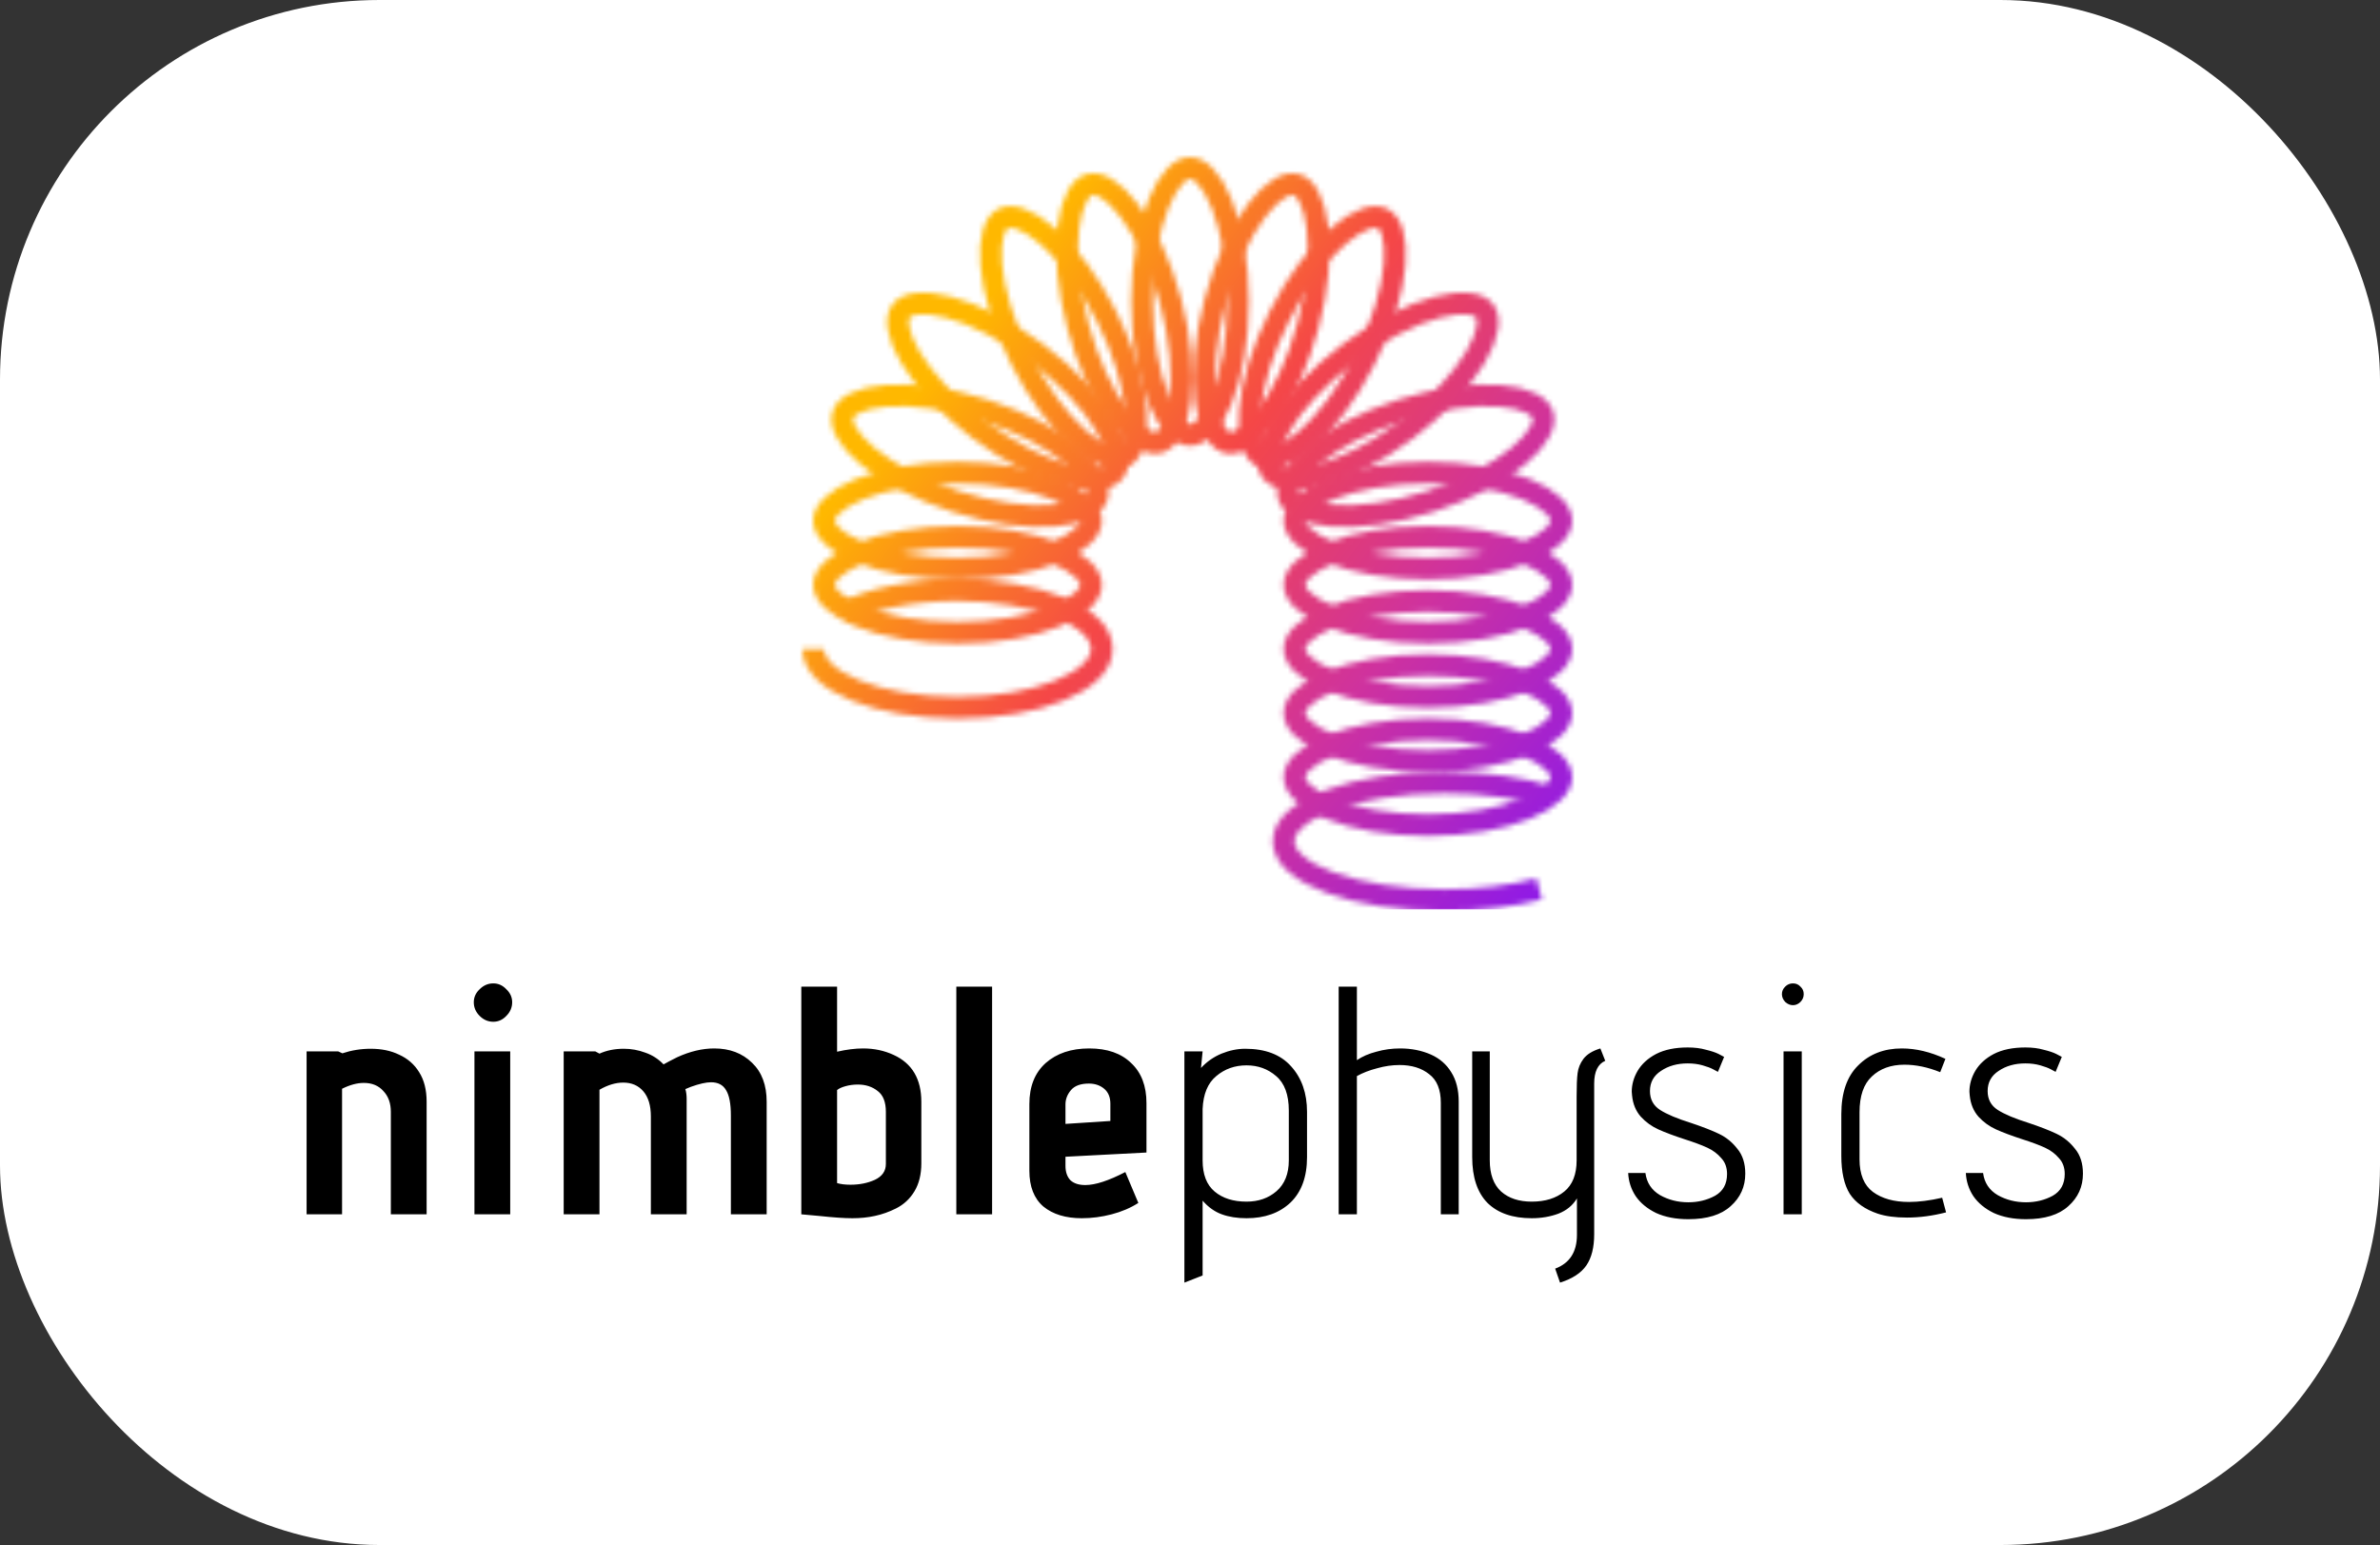 <svg width="439" height="285" viewBox="0 0 439 285" fill="none" xmlns="http://www.w3.org/2000/svg">
<rect x="0" y="0" width="439" height="285" fill="#333333" stroke="none"/>
<g clip-path="url(#clip0)">
<rect width="439" height="285" rx="70" fill="white"/>
<path d="M72.093 205.1C72.093 203.5 71.633 202.22 70.713 201.26C69.833 200.26 68.633 199.76 67.113 199.76C65.873 199.76 64.533 200.12 63.093 200.84V224H56.553V193.94H62.373L63.153 194.3C64.833 193.74 66.573 193.46 68.373 193.46C70.373 193.46 72.113 193.82 73.593 194.54C75.193 195.26 76.433 196.34 77.313 197.78C78.233 199.22 78.693 201.04 78.693 203.24V224H72.093V205.1ZM90.993 188.48C90.033 188.48 89.193 188.12 88.473 187.4C87.753 186.68 87.393 185.84 87.393 184.88C87.393 183.96 87.753 183.16 88.473 182.48C89.193 181.76 90.033 181.4 90.993 181.4C91.913 181.4 92.713 181.76 93.393 182.48C94.113 183.16 94.473 183.96 94.473 184.88C94.473 185.84 94.113 186.68 93.393 187.4C92.713 188.12 91.913 188.48 90.993 188.48ZM87.513 193.94H94.113V224H87.513V193.94ZM134.815 205.76C134.815 203.6 134.515 202.04 133.915 201.08C133.355 200.12 132.435 199.64 131.155 199.64C130.235 199.64 128.995 199.92 127.435 200.48L126.415 200.9C126.495 201.14 126.555 201.42 126.595 201.74C126.635 202.06 126.655 202.36 126.655 202.64V224H120.055V205.94C120.055 203.94 119.595 202.4 118.675 201.32C117.755 200.24 116.515 199.7 114.955 199.7C113.555 199.7 112.095 200.14 110.575 201.02V224H103.975V193.94H109.795L110.575 194.36C111.895 193.76 113.395 193.46 115.075 193.46C116.435 193.46 117.755 193.7 119.035 194.18C120.315 194.62 121.435 195.34 122.395 196.34C122.955 196.02 123.795 195.58 124.915 195.02C127.275 193.94 129.555 193.4 131.755 193.4C134.595 193.4 136.915 194.28 138.715 196.04C140.515 197.76 141.415 200.16 141.415 203.24V224H134.815V205.76ZM169.943 214.58C169.943 216.62 169.523 218.34 168.683 219.74C167.843 221.14 166.703 222.2 165.263 222.92C163.983 223.56 162.683 224.02 161.363 224.3C160.083 224.58 158.703 224.72 157.223 224.72C155.743 224.72 153.703 224.58 151.103 224.3L147.803 224V182H154.403V194C156.163 193.6 157.763 193.4 159.203 193.4C161.243 193.4 163.123 193.8 164.843 194.6C168.243 196.16 169.943 199.04 169.943 203.24V214.58ZM163.403 205.1C163.403 203.3 162.903 202.02 161.903 201.26C160.903 200.46 159.683 200.06 158.243 200.06C157.443 200.06 156.683 200.16 155.963 200.36C155.243 200.56 154.723 200.8 154.403 201.08V218.24C155.083 218.44 155.903 218.54 156.863 218.54C158.543 218.54 160.043 218.24 161.363 217.64C162.723 217 163.403 216.02 163.403 214.7V205.1ZM176.397 182H182.997V224H176.397V182ZM196.531 215.06C196.531 216.18 196.831 217.06 197.431 217.7C198.071 218.3 198.991 218.6 200.191 218.6C202.031 218.6 204.491 217.8 207.571 216.2L209.971 221.9C208.531 222.82 206.891 223.52 205.051 224C203.211 224.48 201.371 224.72 199.531 224.72C196.571 224.72 194.211 224 192.451 222.56C190.731 221.08 189.871 218.88 189.871 215.96V203.66C189.871 200.42 190.871 197.9 192.871 196.1C194.911 194.3 197.591 193.4 200.911 193.4C204.231 193.4 206.811 194.3 208.651 196.1C210.531 197.86 211.471 200.32 211.471 203.48V212.6L196.531 213.38V215.06ZM204.811 203.6C204.811 202.4 204.431 201.48 203.671 200.84C202.911 200.2 201.971 199.88 200.851 199.88C199.331 199.88 198.231 200.28 197.551 201.08C196.871 201.88 196.531 202.76 196.531 203.72V207.32L204.811 206.78V203.6ZM218.467 193.94H221.827L221.527 197C222.607 195.84 223.867 194.96 225.307 194.36C226.787 193.76 228.247 193.46 229.687 193.46C233.407 193.46 236.227 194.54 238.147 196.7C240.107 198.86 241.087 201.66 241.087 205.1V213.44C241.087 217.08 240.067 219.88 238.027 221.84C235.987 223.76 233.287 224.72 229.927 224.72C228.207 224.72 226.687 224.48 225.367 224C224.047 223.52 222.867 222.68 221.827 221.48V235.28L218.467 236.6V193.94ZM237.727 204.86C237.727 201.94 236.947 199.82 235.387 198.5C233.867 197.18 232.047 196.52 229.927 196.52C227.767 196.52 225.907 197.18 224.347 198.5C222.787 199.78 221.947 201.8 221.827 204.56V214.04C221.827 216.64 222.567 218.56 224.047 219.8C225.527 221.04 227.487 221.66 229.927 221.66C232.127 221.66 233.967 221.02 235.447 219.74C236.967 218.42 237.727 216.52 237.727 214.04V204.86ZM265.764 203.42C265.764 200.98 265.044 199.22 263.604 198.14C262.204 197.02 260.384 196.46 258.144 196.46C256.784 196.46 255.404 196.66 254.004 197.06C252.604 197.42 251.364 197.9 250.284 198.5V224H246.924V182H250.284V195.56C251.284 194.88 252.484 194.36 253.884 194C255.284 193.6 256.744 193.4 258.264 193.4C260.344 193.4 262.244 193.78 263.964 194.54C265.564 195.26 266.804 196.34 267.684 197.78C268.604 199.22 269.064 201.04 269.064 203.24V224H265.764V203.42ZM286.854 234.02C289.534 233.02 290.874 230.94 290.874 227.78V221.06C290.114 222.34 288.974 223.28 287.454 223.88C285.934 224.44 284.294 224.72 282.534 224.72C279.014 224.72 276.294 223.78 274.374 221.9C272.494 219.98 271.554 217.16 271.554 213.44V193.94H274.794V214.04C274.794 216.6 275.494 218.52 276.894 219.8C278.294 221.04 280.174 221.66 282.534 221.66C285.014 221.66 287.014 221.04 288.534 219.8C290.054 218.56 290.814 216.64 290.814 214.04V202.22C290.814 200.3 290.874 198.88 290.994 197.96C291.114 197 291.474 196.12 292.074 195.32C292.714 194.48 293.754 193.84 295.194 193.4L296.094 195.68C294.734 196.28 294.054 197.68 294.054 199.88V227.66C294.054 230.1 293.574 232.02 292.614 233.42C291.654 234.82 290.034 235.88 287.754 236.6L286.854 234.02ZM303.502 216.38C303.742 218.18 304.642 219.54 306.202 220.46C307.762 221.34 309.502 221.78 311.422 221.78C313.222 221.78 314.862 221.38 316.342 220.58C317.822 219.74 318.562 218.4 318.562 216.56C318.562 215.36 318.202 214.38 317.482 213.62C316.802 212.82 315.942 212.18 314.902 211.7C313.862 211.22 312.462 210.7 310.702 210.14C308.742 209.5 307.142 208.9 305.902 208.34C304.662 207.78 303.582 207 302.662 206C301.742 204.96 301.202 203.66 301.042 202.1L300.982 201.38C300.982 200.06 301.342 198.78 302.062 197.54C302.822 196.26 303.962 195.22 305.482 194.42C307.042 193.62 308.982 193.22 311.302 193.22C312.582 193.22 313.702 193.36 314.662 193.64C315.662 193.88 316.442 194.14 317.002 194.42C317.562 194.7 317.902 194.88 318.022 194.96L316.882 197.72C316.762 197.64 316.462 197.48 315.982 197.24C315.542 197 314.902 196.76 314.062 196.52C313.222 196.28 312.302 196.16 311.302 196.16C309.382 196.16 307.742 196.62 306.382 197.54C305.022 198.42 304.342 199.66 304.342 201.26C304.342 202.78 304.962 203.94 306.202 204.74C307.442 205.54 309.342 206.34 311.902 207.14C314.062 207.86 315.802 208.54 317.122 209.18C318.442 209.82 319.562 210.74 320.482 211.94C321.442 213.1 321.922 214.62 321.922 216.5C321.922 218.9 321.022 220.9 319.222 222.5C317.462 224.1 314.862 224.9 311.422 224.9C309.142 224.9 307.162 224.52 305.482 223.76C303.842 222.96 302.582 221.92 301.702 220.64C300.862 219.36 300.402 217.94 300.322 216.38H303.502ZM330.722 185.42C330.202 185.42 329.722 185.22 329.282 184.82C328.882 184.38 328.682 183.9 328.682 183.38C328.682 182.86 328.882 182.4 329.282 182C329.682 181.6 330.162 181.4 330.722 181.4C331.282 181.4 331.742 181.6 332.102 182C332.502 182.36 332.702 182.82 332.702 183.38C332.702 183.94 332.502 184.42 332.102 184.82C331.702 185.22 331.242 185.42 330.722 185.42ZM328.982 193.94H332.342V224H328.982V193.94ZM358.959 223.64C356.479 224.28 354.079 224.6 351.759 224.6C349.599 224.6 347.799 224.36 346.359 223.88C343.999 223.08 342.279 221.86 341.199 220.22C340.159 218.54 339.639 216.2 339.639 213.2V205.52C339.639 201.56 340.679 198.56 342.759 196.52C344.839 194.44 347.519 193.4 350.799 193.4C353.399 193.4 356.079 194.04 358.839 195.32L357.879 197.78C355.599 196.86 353.399 196.4 351.279 196.4C348.799 196.4 346.799 197.12 345.279 198.56C343.759 199.96 342.999 202.16 342.999 205.16V213.86C342.999 216.62 343.819 218.62 345.459 219.86C347.139 221.1 349.359 221.72 352.119 221.72C353.919 221.72 355.959 221.46 358.239 220.94L358.959 223.64ZM365.787 216.38C366.027 218.18 366.927 219.54 368.487 220.46C370.047 221.34 371.787 221.78 373.707 221.78C375.507 221.78 377.147 221.38 378.627 220.58C380.107 219.74 380.847 218.4 380.847 216.56C380.847 215.36 380.487 214.38 379.767 213.62C379.087 212.82 378.227 212.18 377.187 211.7C376.147 211.22 374.747 210.7 372.987 210.14C371.027 209.5 369.427 208.9 368.187 208.34C366.947 207.78 365.867 207 364.947 206C364.027 204.96 363.487 203.66 363.327 202.1L363.267 201.38C363.267 200.06 363.627 198.78 364.347 197.54C365.107 196.26 366.247 195.22 367.767 194.42C369.327 193.62 371.267 193.22 373.587 193.22C374.867 193.22 375.987 193.36 376.947 193.64C377.947 193.88 378.727 194.14 379.287 194.42C379.847 194.7 380.187 194.88 380.307 194.96L379.167 197.72C379.047 197.64 378.747 197.48 378.267 197.24C377.827 197 377.187 196.76 376.347 196.52C375.507 196.28 374.587 196.16 373.587 196.16C371.667 196.16 370.027 196.62 368.667 197.54C367.307 198.42 366.627 199.66 366.627 201.26C366.627 202.78 367.247 203.94 368.487 204.74C369.727 205.54 371.627 206.34 374.187 207.14C376.347 207.86 378.087 208.54 379.407 209.18C380.727 209.82 381.847 210.74 382.767 211.94C383.727 213.1 384.207 214.62 384.207 216.5C384.207 218.9 383.307 220.9 381.507 222.5C379.747 224.1 377.147 224.9 373.707 224.9C371.427 224.9 369.447 224.52 367.767 223.76C366.127 222.96 364.867 221.92 363.987 220.64C363.147 219.36 362.687 217.94 362.607 216.38H365.787Z" fill="black"/>
<mask id="mask0" mask-type="alpha" maskUnits="userSpaceOnUse" x="148" y="29" width="142" height="140">
<path d="M201.239 107.873C201.239 108.657 200.858 109.597 199.76 110.654C198.657 111.717 196.955 112.766 194.688 113.69C190.165 115.533 183.777 116.718 176.62 116.718C169.462 116.718 163.075 115.533 158.551 113.69C156.285 112.766 154.583 111.717 153.479 110.654C152.382 109.597 152 108.657 152 107.873C152 107.089 152.382 106.15 153.479 105.092C154.583 104.03 156.285 102.98 158.551 102.057C163.075 100.214 169.462 99.028 176.62 99.028C183.777 99.028 190.165 100.214 194.688 102.057C196.955 102.98 198.657 104.03 199.76 105.092C200.858 106.15 201.239 107.089 201.239 107.873Z" stroke="black" stroke-width="4"/>
<path d="M150 119.704C150 125.694 161.918 130.549 176.62 130.549C191.321 130.549 203.239 125.694 203.239 119.704C203.239 113.715 191.321 108.859 176.62 108.859C168.005 108.859 160.346 110.526 155.481 113.112" stroke="black" stroke-width="4"/>
<path d="M201.239 96.042C201.239 96.826 200.858 97.766 199.76 98.823C198.657 99.886 196.955 100.935 194.688 101.859C190.165 103.702 183.777 104.887 176.62 104.887C169.462 104.887 163.075 103.702 158.551 101.859C156.285 100.935 154.583 99.886 153.479 98.823C152.382 97.766 152 96.826 152 96.042C152 95.258 152.382 94.319 153.479 93.261C154.583 92.199 156.285 91.149 158.551 90.226C163.075 88.383 169.462 87.197 176.62 87.197C183.777 87.197 190.165 88.383 194.688 90.226C196.955 91.149 198.657 92.199 199.76 93.261C200.858 94.319 201.239 95.258 201.239 96.042Z" stroke="black" stroke-width="4"/>
<path d="M202.361 91.606C202.121 92.353 201.47 93.13 200.101 93.801C198.726 94.475 196.784 94.953 194.344 95.138C189.473 95.508 183.029 94.682 176.215 92.491C169.401 90.3 163.684 87.217 159.941 84.078C158.066 82.505 156.767 80.985 156.042 79.635C155.32 78.293 155.245 77.282 155.484 76.535C155.724 75.789 156.375 75.011 157.744 74.341C159.12 73.666 161.061 73.189 163.502 73.003C168.372 72.633 174.816 73.459 181.63 75.65C188.444 77.841 194.162 80.925 197.904 84.064C199.779 85.637 201.078 87.157 201.804 88.506C202.525 89.849 202.601 90.86 202.361 91.606Z" stroke="black" stroke-width="4"/>
<path d="M205.568 86.975C205.096 87.602 204.227 88.124 202.714 88.308C201.193 88.495 199.202 88.31 196.836 87.685C192.113 86.439 186.296 83.546 180.576 79.243C174.856 74.94 170.465 70.153 167.958 65.961C166.702 63.86 165.972 61.999 165.73 60.486C165.488 58.981 165.748 58.001 166.219 57.374C166.691 56.748 167.56 56.227 169.073 56.042C170.594 55.856 172.585 56.04 174.951 56.665C179.674 57.912 185.491 60.804 191.211 65.107C196.931 69.41 201.322 74.197 203.829 78.389C205.085 80.49 205.814 82.351 206.057 83.864C206.299 85.369 206.039 86.349 205.568 86.975Z" stroke="black" stroke-width="4"/>
<path d="M207.298 84.245C206.599 84.599 205.588 84.683 204.149 84.181C202.703 83.677 200.998 82.632 199.15 81.027C195.463 77.823 191.52 72.66 188.287 66.274C185.054 59.888 183.227 53.654 182.829 48.786C182.629 46.346 182.796 44.354 183.246 42.89C183.694 41.433 184.359 40.668 185.059 40.314C185.759 39.96 186.769 39.876 188.208 40.378C189.655 40.882 191.36 41.926 193.207 43.532C196.895 46.735 200.837 51.898 204.07 58.284C207.303 64.67 209.13 70.904 209.529 75.773C209.729 78.212 209.561 80.204 209.111 81.669C208.664 83.126 207.998 83.891 207.298 84.245Z" stroke="black" stroke-width="4"/>
<path d="M213.741 81.608C212.983 81.811 211.977 81.685 210.672 80.898C209.36 80.108 207.906 78.735 206.427 76.785C203.476 72.892 200.678 67.03 198.825 60.116C196.973 53.202 196.465 46.726 197.074 41.879C197.379 39.451 197.952 37.535 198.693 36.195C199.431 34.861 200.239 34.249 200.997 34.046C201.754 33.843 202.76 33.968 204.066 34.755C205.378 35.546 206.832 36.918 208.311 38.869C211.261 42.761 214.06 48.624 215.912 55.537C217.765 62.451 218.273 68.928 217.663 73.774C217.358 76.203 216.785 78.118 216.044 79.459C215.307 80.793 214.498 81.405 213.741 81.608Z" stroke="black" stroke-width="4"/>
<path d="M237.705 91.606C237.945 92.353 238.596 93.13 239.964 93.801C241.34 94.475 243.281 94.953 245.722 95.138C250.592 95.508 257.036 94.682 263.85 92.491C270.664 90.3 276.382 87.217 280.124 84.078C282 82.505 283.299 80.985 284.024 79.635C284.745 78.293 284.821 77.282 284.581 76.535C284.341 75.789 283.69 75.011 282.321 74.341C280.946 73.666 279.004 73.189 276.564 73.003C271.693 72.633 265.25 73.459 258.436 75.65C251.621 77.841 245.904 80.925 242.161 84.064C240.286 85.637 238.987 87.157 238.262 88.506C237.54 89.849 237.465 90.86 237.705 91.606Z" stroke="black" stroke-width="4"/>
<path d="M234.498 86.975C234.969 87.602 235.839 88.124 237.352 88.308C238.873 88.495 240.863 88.31 243.23 87.685C247.953 86.439 253.77 83.546 259.49 79.243C265.209 74.94 269.601 70.153 272.108 65.961C273.364 63.86 274.093 61.999 274.336 60.486C274.578 58.981 274.318 58.001 273.846 57.374C273.375 56.748 272.505 56.227 270.992 56.042C269.472 55.856 267.481 56.04 265.115 56.665C260.392 57.912 254.575 60.804 248.855 65.107C243.135 69.41 238.744 74.197 236.237 78.389C234.98 80.49 234.251 82.351 234.008 83.864C233.767 85.369 234.027 86.349 234.498 86.975Z" stroke="black" stroke-width="4"/>
<path d="M232.767 84.245C233.467 84.599 234.477 84.683 235.917 84.181C237.363 83.677 239.068 82.632 240.916 81.027C244.603 77.823 248.546 72.66 251.778 66.274C255.011 59.888 256.838 53.654 257.237 48.786C257.437 46.346 257.269 44.354 256.82 42.89C256.372 41.433 255.706 40.668 255.007 40.314C254.307 39.96 253.297 39.876 251.857 40.378C250.411 40.882 248.706 41.926 246.858 43.532C243.171 46.735 239.228 51.898 235.995 58.284C232.763 64.67 230.936 70.904 230.537 75.773C230.337 78.212 230.504 80.204 230.954 81.669C231.402 83.126 232.068 83.891 232.767 84.245Z" stroke="black" stroke-width="4"/>
<path d="M226.325 81.608C227.082 81.811 228.089 81.685 229.394 80.898C230.706 80.108 232.16 78.735 233.639 76.785C236.59 72.892 239.388 67.03 241.241 60.116C243.093 53.202 243.601 46.726 242.992 41.879C242.686 39.451 242.113 37.535 241.372 36.195C240.635 34.861 239.826 34.249 239.069 34.046C238.312 33.843 237.305 33.968 236 34.755C234.688 35.546 233.234 36.918 231.755 38.869C228.804 42.761 226.006 48.624 224.153 55.537C222.301 62.451 221.793 68.928 222.402 73.774C222.708 76.203 223.281 78.118 224.022 79.459C224.759 80.793 225.568 81.405 226.325 81.608Z" stroke="black" stroke-width="4"/>
<path d="M219.51 80.239C220.294 80.239 221.234 79.858 222.291 78.76C223.354 77.657 224.403 75.955 225.327 73.688C227.169 69.165 228.355 62.777 228.355 55.62C228.355 48.462 227.169 42.075 225.327 37.551C224.403 35.285 223.354 33.583 222.291 32.479C221.234 31.382 220.294 31 219.51 31C218.726 31 217.787 31.382 216.729 32.479C215.666 33.583 214.617 35.285 213.694 37.551C211.851 42.075 210.665 48.462 210.665 55.62C210.665 62.777 211.851 69.165 213.694 73.688C214.617 75.955 215.666 77.657 216.729 78.76C217.787 79.858 218.726 80.239 219.51 80.239Z" stroke="black" stroke-width="4"/>
<path d="M288 119.704C288 120.488 287.618 121.428 286.521 122.485C285.417 123.548 283.715 124.597 281.449 125.521C276.925 127.364 270.538 128.549 263.38 128.549C256.223 128.549 249.835 127.364 245.312 125.521C243.045 124.597 241.343 123.548 240.24 122.485C239.142 121.428 238.76 120.488 238.76 119.704C238.76 118.92 239.142 117.981 240.24 116.923C241.343 115.861 243.045 114.811 245.312 113.888C249.835 112.045 256.223 110.859 263.38 110.859C270.538 110.859 276.925 112.045 281.449 113.888C283.715 114.811 285.417 115.861 286.521 116.923C287.618 117.981 288 118.92 288 119.704Z" stroke="black" stroke-width="4"/>
<path d="M288 143.366C288 144.15 287.618 145.09 286.521 146.147C285.417 147.21 283.715 148.259 281.449 149.183C276.925 151.026 270.538 152.211 263.38 152.211C256.223 152.211 249.835 151.026 245.312 149.183C243.045 148.259 241.343 147.21 240.24 146.147C239.142 145.09 238.76 144.15 238.76 143.366C238.76 142.582 239.142 141.643 240.24 140.585C241.343 139.523 243.045 138.473 245.312 137.55C249.835 135.707 256.223 134.521 263.38 134.521C270.538 134.521 276.925 135.707 281.449 137.55C283.715 138.473 285.417 139.523 286.521 140.585C287.618 141.643 288 142.582 288 143.366Z" stroke="black" stroke-width="4"/>
<path d="M283.89 163.968C278.992 165.273 272.959 166.042 266.435 166.042C250.046 166.042 236.76 161.187 236.76 155.197C236.76 149.208 250.046 144.352 266.435 144.352C273.957 144.352 280.826 145.375 286.056 147.061" stroke="black" stroke-width="4"/>
<path d="M288 131.535C288 132.319 287.618 133.259 286.521 134.316C285.417 135.379 283.715 136.428 281.449 137.352C276.925 139.195 270.538 140.38 263.38 140.38C256.223 140.38 249.835 139.195 245.312 137.352C243.045 136.428 241.343 135.379 240.24 134.316C239.142 133.259 238.76 132.319 238.76 131.535C238.76 130.751 239.142 129.812 240.24 128.754C241.343 127.692 243.045 126.642 245.312 125.719C249.835 123.876 256.223 122.69 263.38 122.69C270.538 122.69 276.925 123.876 281.449 125.719C283.715 126.642 285.417 127.692 286.521 128.754C287.618 129.812 288 130.751 288 131.535Z" stroke="black" stroke-width="4"/>
<path d="M288 107.873C288 108.657 287.618 109.597 286.521 110.654C285.417 111.717 283.715 112.766 281.449 113.69C276.925 115.533 270.538 116.718 263.38 116.718C256.223 116.718 249.835 115.533 245.312 113.69C243.045 112.766 241.343 111.717 240.24 110.654C239.142 109.597 238.76 108.657 238.76 107.873C238.76 107.089 239.142 106.15 240.24 105.092C241.343 104.03 243.045 102.98 245.312 102.057C249.835 100.214 256.223 99.028 263.38 99.028C270.538 99.028 276.925 100.214 281.449 102.057C283.715 102.98 285.417 104.03 286.521 105.092C287.618 106.15 288 107.089 288 107.873Z" stroke="black" stroke-width="4"/>
<path d="M288 96.042C288 96.826 287.618 97.766 286.521 98.823C285.417 99.886 283.715 100.935 281.449 101.859C276.925 103.702 270.538 104.887 263.38 104.887C256.223 104.887 249.835 103.702 245.312 101.859C243.045 100.935 241.343 99.886 240.24 98.823C239.142 97.766 238.76 96.826 238.76 96.042C238.76 95.258 239.142 94.319 240.24 93.261C241.343 92.199 243.045 91.149 245.312 90.226C249.835 88.383 256.223 87.197 263.38 87.197C270.538 87.197 276.925 88.383 281.449 90.226C283.715 91.149 285.417 92.199 286.521 93.261C287.618 94.319 288 95.258 288 96.042Z" stroke="black" stroke-width="4"/>
</mask>
<g mask="url(#mask0)">
<rect x="125.995" y="24.631" width="186.728" height="143.115" fill="url(#paint0_linear)"/>
</g>
</g>
<defs>
<linearGradient id="paint0_linear" x1="171.531" y1="69.068" x2="290.916" y2="159.133" gradientUnits="userSpaceOnUse">
<stop stop-color="#FFB800"/>
<stop offset="0.354" stop-color="#F54747"/>
<stop offset="0.656" stop-color="#CF329E"/>
<stop offset="1" stop-color="#8D19E9"/>
</linearGradient>
<clipPath id="clip0">
<rect width="439" height="285" fill="white"/>
</clipPath>
</defs>
</svg>
